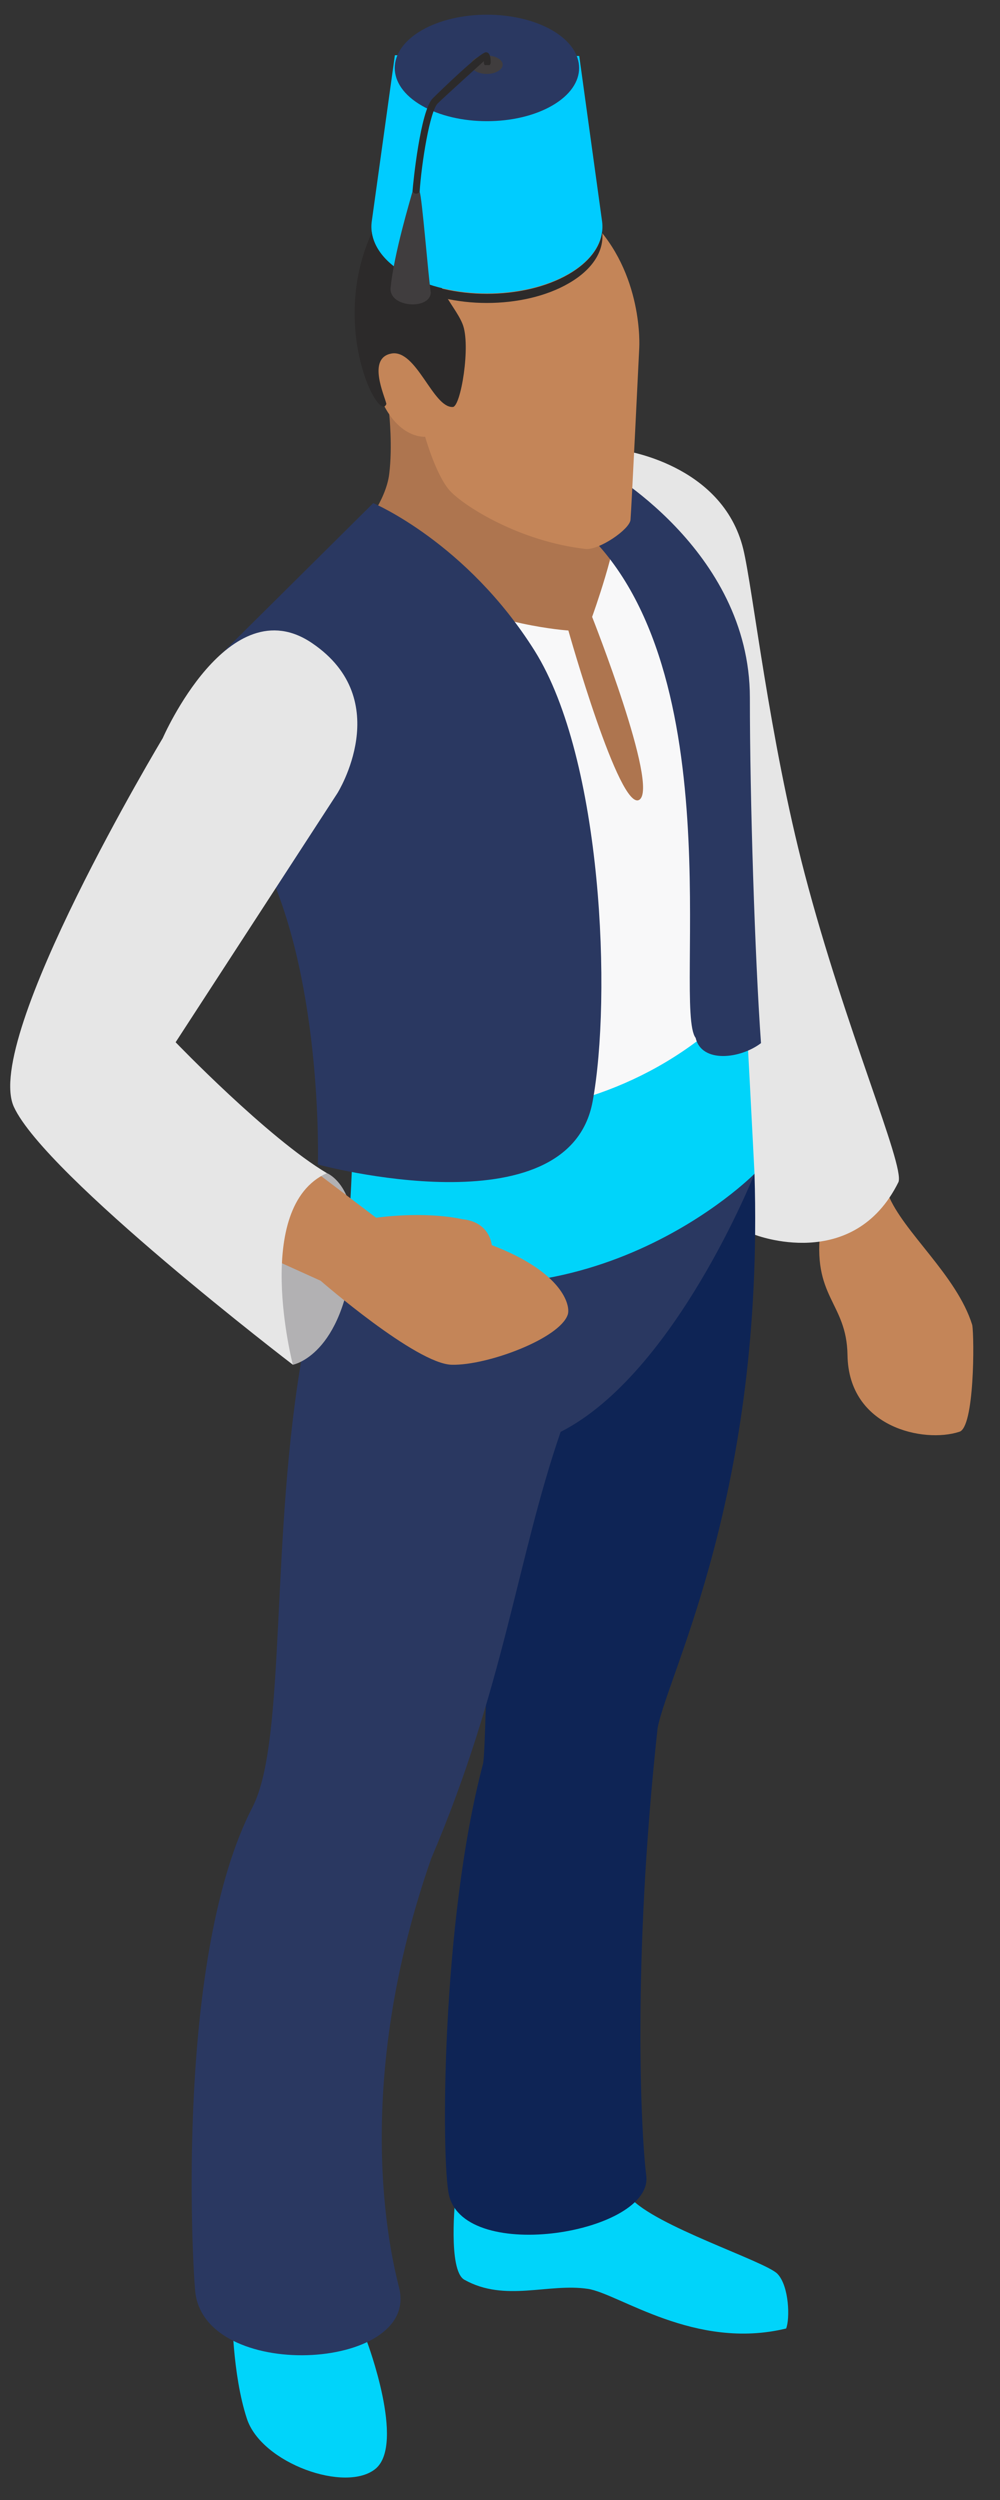 <?xml version="1.0" encoding="UTF-8"?>
<!DOCTYPE svg PUBLIC "-//W3C//DTD SVG 1.1//EN" "http://www.w3.org/Graphics/SVG/1.1/DTD/svg11.dtd">
<!-- Creator: CorelDRAW -->
<svg xmlns="http://www.w3.org/2000/svg" xml:space="preserve" width="80px" height="200px" version="1.1" style="shape-rendering:geometricPrecision; text-rendering:geometricPrecision; image-rendering:optimizeQuality; fill-rule:evenodd; clip-rule:evenodd"
viewBox="0 0 80 200"
 xmlns:xlink="http://www.w3.org/1999/xlink"
 xmlns:xodm="http://www.corel.com/coreldraw/odm/2003">
 <rect x="0" y="0" width="80" height="200" fill="#333333" stroke="none"/>
 <defs>
  <style type="text/css">
   <![CDATA[
    .fil6 {fill:#F8F8F9;fill-rule:nonzero}
    .fil1 {fill:#C48558;fill-rule:nonzero}
    .fil0 {fill:#AE754F;fill-rule:nonzero}
    .fil9 {fill:#B2B1B3;fill-rule:nonzero}
    .fil11 {fill:#403D3E;fill-rule:nonzero}
    .fil8 {fill:#2C2A2A;fill-rule:nonzero}
    .fil10 {fill:#00CCFF;fill-rule:nonzero}
    .fil3 {fill:#00D4FA;fill-rule:nonzero}
    .fil4 {fill:#0E2455;fill-rule:nonzero}
    .fil5 {fill:#2A3861;fill-rule:nonzero}
    .fil7 {fill:#2A3861;fill-rule:nonzero}
    .fil2 {fill:#E6E6E6;fill-rule:nonzero}
   ]]>
  </style>
 </defs>
 <g id="Слой_x0020_1">
  <path class="fil0" d="M31.14 33.16c0,0 0.27,2.55 0,4.74 -0.26,2.21 -2.2,4.48 -2.2,4.48l5.68 9.82 10.1 1.88 4 11.77 6.35 -2.07 -5.64 -15.07 1.95 -7.75 -10.28 -9.26 -9.96 1.46z"/>
  <path class="fil1" d="M71.04 95.54c1.2,3.02 5.5,6.47 6.74,10.46 0.17,1 0.19,8.3 -1.06,8.55 -2.77,0.9 -8.83,-0.3 -8.92,-6.14 -0.06,-4.27 -2.9,-4.6 -2.13,-10.29 0.58,-3.36 4.18,-5.62 5.37,-2.58z"/>
  <path class="fil2" d="M49.76 36.02c0,0 8.02,1.05 9.7,7.9 0.77,3.18 2.07,15.13 4.92,26 3.25,12.4 7.99,23.28 7.5,24.64 -3.62,7.32 -11.52,4.21 -11.52,4.21l-4.14 -20.69 -1.93 -26.4 -6.18 -12.02 1.65 -3.64z"/>
  <path class="fil3" d="M50.41 175.8c1.94,2.27 10.82,5.1 11.79,6.11 0.94,0.99 1,3.61 0.69,4.37 -7.29,1.77 -13.36,-2.78 -15.85,-3.17 -3.18,-0.48 -6.64,1.09 -9.89,-0.73 -1.34,-0.75 -0.72,-6.58 -0.72,-6.58 0,0 12.53,-1.68 13.98,0z"/>
  <path class="fil4" d="M60.36 93.9c0.78,25.56 -6.86,39.8 -7.75,44.33 -2.07,19.01 -1.3,32.79 -0.91,35.81 0.6,4.58 -14.49,7.13 -15.78,1.57 -0.62,-2.63 -0.65,-21.73 2.72,-34.5 0.33,-1.12 0.64,-29.8 0.64,-29.8 0,0 19.93,-20.33 21.08,-17.41z"/>
  <path class="fil3" d="M29.37 187.36c0,0 3.04,8.1 0.7,10.12 -2.36,2 -9.16,-0.41 -10.32,-3.99 -1.18,-3.59 -1.18,-8.56 -1.18,-8.56l10.31 0.61 0.49 1.82z"/>
  <path class="fil5" d="M28.24 100.3c0,0 -3.27,1.94 -3.98,7.65 -2.7,14.89 -1.29,31.26 -4.06,36.62 -6.08,11.76 -4.85,35.73 -4.59,38.67 0.64,7.37 17.85,6.47 16.34,-0.13 -0.36,-1.54 -4.19,-15.13 2.54,-34.41 5.85,-13.71 6.88,-24.04 10.36,-34.15 9.18,-4.66 15.51,-20.65 15.51,-20.65l-9.21 -0.1 -22.91 6.5z"/>
  <path class="fil6" d="M33.85 47.02c5.56,3.05 11.62,3.42 11.62,3.42 0,0 4.1,14.57 5.68,13.54 1.59,-1.04 -3.78,-14.63 -3.78,-14.63 0,0 2.13,-5.88 2,-8.01 -0.12,-2.14 5.82,5.68 5.82,5.68l2.85 11.91 0 16.3 0.9 11.38 -10.83 6.46 -9.23 0.73 -2.19 -33.71c0,0 -8.41,-16.1 -2.84,-13.07z"/>
  <path class="fil3" d="M28.3 88.41c0,0 18.49,5.05 31.29,-8.54 0,-1.16 0.77,14.03 0.77,14.03 0,0 -13.57,13.78 -32.85,6.96 0.64,-2.49 0.79,-12.45 0.79,-12.45z"/>
  <path class="fil7" d="M45.94 41.75c13,10.72 7.87,38.86 9.71,41.28 0.48,2.05 3.58,1.68 5.23,0.42 -0.49,-6.79 -0.89,-19.58 -0.89,-27.63 0,-11.9 -11.88,-18.43 -11.88,-18.43 0,0 -3.73,2.9 -2.17,4.36z"/>
  <path class="fil7" d="M29.86 40.25l-12.2 12.11c0,0 4.29,15.56 3.63,16.85 4.57,9.7 4.14,23.95 4.14,23.95 0,0 20.04,5.43 21.98,-5.04 1.53,-8.3 0.8,-27.38 -4.64,-36.06 -5.44,-8.66 -12.91,-11.81 -12.91,-11.81z"/>
  <path class="fil1" d="M47.27 17.64c4.24,4.2 3.87,10.18 3.87,10.18 0,0 -0.63,13.01 -0.7,13.77 -0.08,0.77 -2.48,2.4 -3.56,2.33 -5.3,-0.59 -9.74,-3.42 -10.88,-4.65 -1.12,-1.23 -1.99,-4.33 -1.99,-4.33 0,0 -1.84,0.18 -3.23,-2.38 -0.36,-0.83 -0.92,-2.15 -0.92,-2.15l0 -5.37 2.07 -6.02 9.38 -2.33c0,0 4.69,0.11 5.96,0.95z"/>
  <path class="fil8" d="M35.41 20.18c-1.3,2.29 0.93,4.08 1.59,5.73 0.69,1.66 -0.14,6.7 -0.79,6.65 -1.58,0.05 -2.89,-4.61 -4.88,-4.28 -1.98,0.35 -0.57,3.35 -0.42,4.03 -0.55,1.61 -4.57,-6.06 -1.22,-13.58 1.17,-2.62 4.22,-5.28 9.36,-5.28 6.17,0.01 10.14,4.12 7.47,6.64 -2.67,2.53 -9.8,-2.18 -11.11,0.09z"/>
  <path class="fil9" d="M26.15 93.85c0,0 2.61,0.99 2.09,6.45 -0.78,8.15 -4.81,8.88 -4.81,8.88l-3.23 -5.43 0.65 -9.51 5.3 -0.39z"/>
  <path class="fil1" d="M25.31 93.8l4.78 3.62c0,0 3.72,-0.56 6.92,0.12 2.2,0.23 2.33,2.07 2.33,2.07 5.7,2.17 6.32,4.85 6.08,5.56 -0.64,1.91 -6.43,4.08 -9.28,4.01 -2.84,-0.06 -10.49,-6.72 -10.49,-6.72l-6.3 -2.85 3.69 -5.81 2.27 0z"/>
  <path class="fil2" d="M24.98 51.46c-6.68,-4.57 -11.96,7.59 -11.96,7.59 0,0 -14.42,24 -11.91,29.5 2.52,5.49 22.32,20.63 22.32,20.63 0,0 -3.29,-12.62 2.72,-15.33 -4.75,-2.82 -12.1,-10.47 -12.1,-10.47l12.94 -19.92c0,0 4.69,-7.45 -2.01,-12z"/>
  <path class="fil10" d="M48.17 17.74l0 0 -1.83 -13.26 -14.75 -0.06 -1.84 13.23c-0.24,1.52 0.65,3.11 2.67,4.26 3.6,2.08 9.46,2.08 13.07,0 1.97,-1.14 2.87,-2.67 2.68,-4.17z"/>
  <path class="fil8" d="M45.49 22.67c-3.61,2.09 -9.47,2.09 -13.07,0 -1.81,-1.03 -2.72,-2.4 -2.72,-3.78l0.03 -0.36c0.15,1.25 1.05,2.46 2.69,3.41 3.6,2.09 9.46,2.09 13.07,0 1.64,-0.95 2.54,-2.17 2.68,-3.41 0.19,1.48 -0.71,3.01 -2.68,4.14z"/>
  <path class="fil5" d="M44.17 8.45c-2.88,1.66 -7.55,1.66 -10.43,0 -2.88,-1.66 -2.88,-4.36 0,-6.03 2.88,-1.66 7.55,-1.66 10.43,0 2.88,1.67 2.88,4.37 0,6.03z"/>
  <path class="fil11" d="M39.84 5.69c-0.49,0.3 -1.3,0.3 -1.8,0 -0.49,-0.28 -0.49,-0.75 0,-1.03 0.5,-0.29 1.31,-0.29 1.8,0 0.5,0.28 0.5,0.75 0,1.03z"/>
  <path class="fil8" d="M39.25 5.08c0.01,-0.09 0.05,-0.9 -0.37,-0.9 -0.47,0 -3.64,3.07 -4.26,3.69 -0.99,0.97 -1.58,6.82 -1.62,7.45l0.23 0.37c0.36,0.04 0.34,-0.33 0.34,-0.33 0.15,-2.32 0.82,-6.48 1.45,-7.09 0.47,-0.47 3.69,-3.38 3.69,-3.38l0 0.17 0.06 0.15 0.4 0 0.08 -0.13z"/>
  <path class="fil11" d="M31.25 23c0.27,-2.73 1.59,-7.07 1.75,-7.68 0,0 0.23,0.37 0.57,0.04 0.17,0.16 0.73,7.12 0.89,8.02 0,1.44 -3.39,1.25 -3.21,-0.38z"/>
 </g>
</svg>
